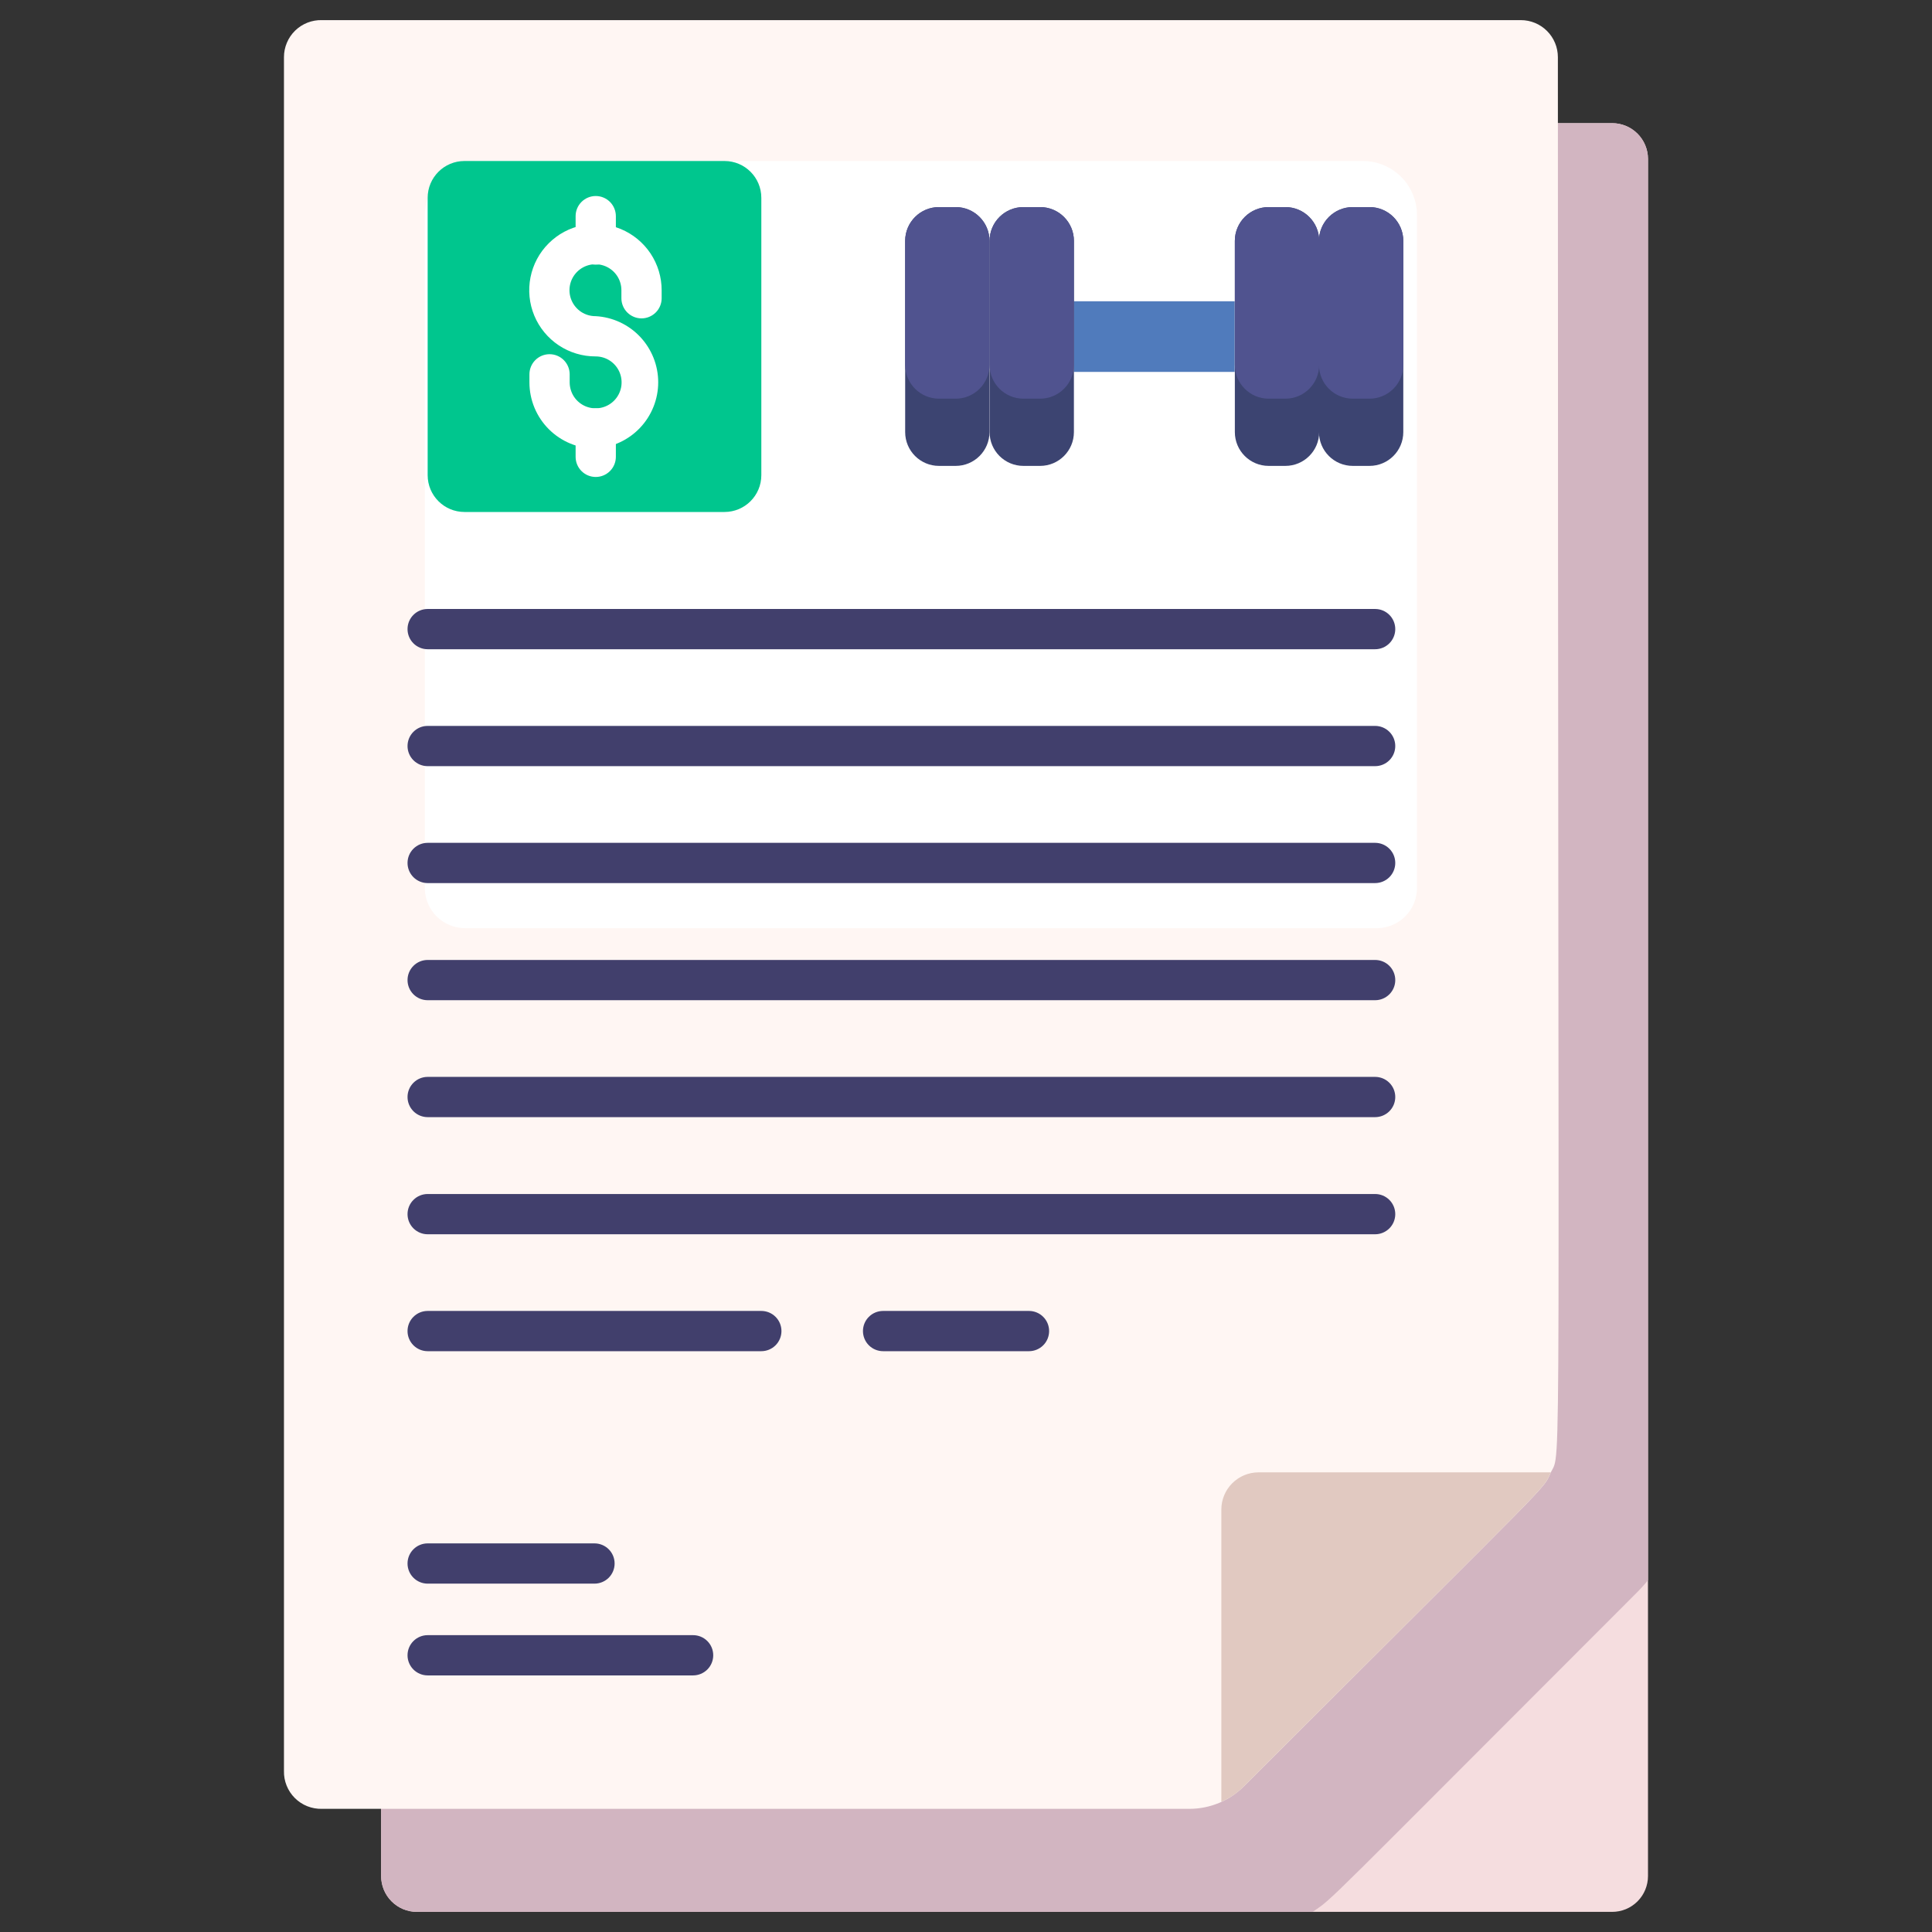 <svg width="96" height="96" viewBox="0 0 96 96" fill="none" xmlns="http://www.w3.org/2000/svg">
<rect x="0" y="0" width="96" height="96" fill="#333333" stroke="none"/>
<path d="M81.888 7.89V93.22C81.888 93.454 81.841 93.685 81.752 93.901C81.663 94.117 81.531 94.314 81.366 94.479C81.201 94.644 81.005 94.775 80.789 94.865C80.573 94.954 80.341 95 80.108 95H20.707C20.237 94.998 19.787 94.809 19.455 94.475C19.124 94.142 18.938 93.691 18.938 93.22V7.89C18.938 7.421 19.124 6.97 19.456 6.639C19.788 6.307 20.238 6.12 20.707 6.12H80.108C80.578 6.12 81.029 6.306 81.363 6.638C81.696 6.97 81.885 7.42 81.888 7.89Z" fill="#F5DDDF"/>
<path d="M81.888 7.89V78.52C81.681 78.773 81.461 79.013 81.228 79.24C65.407 95.06 66.328 94.24 65.228 95H20.707C20.237 94.998 19.787 94.809 19.455 94.475C19.124 94.142 18.938 93.691 18.938 93.22V7.89C18.938 7.421 19.124 6.97 19.456 6.639C19.788 6.307 20.238 6.12 20.707 6.12H80.108C80.578 6.12 81.029 6.306 81.363 6.638C81.696 6.97 81.885 7.42 81.888 7.89Z" fill="#D2B5C1"/>
<path d="M77.41 2.84C77.41 75.95 77.61 72.01 77.06 73.16C76.66 74.06 77.51 73.07 61.82 88.75C61.464 89.108 61.04 89.393 60.573 89.587C60.106 89.781 59.605 89.88 59.1 89.88H16C15.751 89.886 15.503 89.843 15.271 89.751C15.039 89.659 14.829 89.521 14.652 89.345C14.475 89.169 14.336 88.959 14.243 88.728C14.149 88.497 14.104 88.249 14.11 88V2.84C14.11 2.594 14.159 2.35 14.255 2.124C14.35 1.897 14.49 1.692 14.666 1.521C14.842 1.349 15.051 1.215 15.28 1.125C15.509 1.036 15.754 0.993 16 1H75.57C76.058 1 76.526 1.194 76.871 1.539C77.216 1.884 77.41 2.352 77.41 2.84Z" fill="#FFF6F3"/>
<path d="M70.409 44.17V10.7C70.411 10.346 70.342 9.995 70.207 9.668C70.073 9.34 69.875 9.042 69.625 8.791C69.375 8.541 69.078 8.342 68.751 8.206C68.424 8.07 68.073 8 67.719 8H23.809C23.093 8 22.407 8.284 21.9 8.791C21.394 9.297 21.109 9.984 21.109 10.7V44.17C21.122 44.692 21.339 45.188 21.712 45.552C22.086 45.916 22.587 46.12 23.109 46.12H68.459C68.973 46.107 69.461 45.898 69.824 45.535C70.187 45.172 70.397 44.683 70.409 44.17Z" fill="white"/>
<path d="M77.058 73.16C76.657 74.06 77.507 73.07 61.818 88.75C61.496 89.083 61.112 89.348 60.688 89.53V75C60.69 74.513 60.885 74.046 61.229 73.702C61.574 73.358 62.04 73.163 62.528 73.16H77.058Z" fill="#E1C9C1"/>
<path d="M36 8H23.08C22.069 8 21.25 8.819 21.25 9.83V23.61C21.25 24.621 22.069 25.44 23.08 25.44H36C37.011 25.44 37.83 24.621 37.83 23.61V9.83C37.83 8.819 37.011 8 36 8Z" fill="#00C68E"/>
<path d="M29.602 23.7C29.336 23.7 29.082 23.595 28.895 23.407C28.707 23.22 28.602 22.965 28.602 22.7V21.29C28.602 21.025 28.707 20.771 28.895 20.583C29.082 20.396 29.336 20.29 29.602 20.29C29.867 20.29 30.121 20.396 30.309 20.583C30.496 20.771 30.602 21.025 30.602 21.29V22.7C30.602 22.965 30.496 23.22 30.309 23.407C30.121 23.595 29.867 23.7 29.602 23.7ZM29.602 13.15C29.336 13.15 29.082 13.045 28.895 12.857C28.707 12.67 28.602 12.415 28.602 12.15V10.74C28.602 10.475 28.707 10.221 28.895 10.033C29.082 9.846 29.336 9.74 29.602 9.74C29.867 9.74 30.121 9.846 30.309 10.033C30.496 10.221 30.602 10.475 30.602 10.74V12.15C30.602 12.415 30.496 12.67 30.309 12.857C30.121 13.045 29.867 13.15 29.602 13.15Z" fill="white"/>
<path d="M29.597 22.29C29.165 22.29 28.737 22.205 28.338 22.039C27.939 21.874 27.576 21.632 27.27 21.326C26.965 21.021 26.723 20.658 26.557 20.259C26.392 19.86 26.307 19.432 26.307 19V18.6C26.307 18.335 26.412 18.08 26.6 17.893C26.787 17.705 27.042 17.6 27.307 17.6C27.572 17.6 27.826 17.705 28.014 17.893C28.201 18.08 28.307 18.335 28.307 18.6V19C28.307 19.255 28.383 19.504 28.524 19.717C28.666 19.929 28.867 20.094 29.103 20.192C29.339 20.289 29.598 20.315 29.849 20.265C30.099 20.215 30.329 20.092 30.509 19.912C30.689 19.732 30.812 19.502 30.862 19.252C30.912 19.001 30.886 18.742 30.789 18.506C30.691 18.27 30.526 18.069 30.314 17.927C30.101 17.785 29.852 17.71 29.597 17.71C28.945 17.712 28.308 17.52 27.765 17.16C27.223 16.799 26.799 16.285 26.549 15.684C26.299 15.082 26.233 14.42 26.36 13.78C26.486 13.141 26.8 12.554 27.261 12.094C27.721 11.633 28.308 11.319 28.948 11.193C29.587 11.066 30.249 11.132 30.851 11.382C31.452 11.633 31.966 12.056 32.327 12.598C32.687 13.141 32.879 13.778 32.877 14.43V14.82C32.877 15.085 32.772 15.339 32.584 15.527C32.396 15.714 32.142 15.82 31.877 15.82C31.612 15.82 31.357 15.714 31.17 15.527C30.982 15.339 30.877 15.085 30.877 14.82V14.43C30.879 14.174 30.805 13.923 30.664 13.709C30.523 13.496 30.321 13.329 30.085 13.23C29.849 13.131 29.589 13.105 29.338 13.154C29.087 13.204 28.856 13.327 28.675 13.508C28.494 13.689 28.371 13.919 28.321 14.171C28.272 14.422 28.298 14.682 28.397 14.918C28.496 15.154 28.663 15.356 28.876 15.497C29.09 15.638 29.341 15.712 29.597 15.71C30.437 15.756 31.227 16.122 31.805 16.733C32.383 17.345 32.706 18.154 32.706 18.995C32.706 19.836 32.383 20.645 31.805 21.256C31.227 21.867 30.437 22.233 29.597 22.28V22.29Z" fill="white"/>
<path d="M68.33 32.26H21.25C20.985 32.26 20.73 32.154 20.543 31.967C20.355 31.779 20.25 31.525 20.25 31.26C20.25 30.994 20.355 30.74 20.543 30.553C20.73 30.365 20.985 30.26 21.25 30.26H68.33C68.595 30.26 68.85 30.365 69.037 30.553C69.225 30.74 69.33 30.994 69.33 31.26C69.33 31.525 69.225 31.779 69.037 31.967C68.85 32.154 68.595 32.26 68.33 32.26ZM68.33 38.07H21.25C20.985 38.07 20.73 37.964 20.543 37.777C20.355 37.589 20.25 37.335 20.25 37.07C20.25 36.804 20.355 36.55 20.543 36.363C20.73 36.175 20.985 36.07 21.25 36.07H68.33C68.595 36.07 68.85 36.175 69.037 36.363C69.225 36.55 69.33 36.804 69.33 37.07C69.33 37.335 69.225 37.589 69.037 37.777C68.85 37.964 68.595 38.07 68.33 38.07ZM68.33 43.88H21.25C20.985 43.88 20.73 43.774 20.543 43.587C20.355 43.399 20.25 43.145 20.25 42.88C20.25 42.614 20.355 42.36 20.543 42.173C20.73 41.985 20.985 41.88 21.25 41.88H68.33C68.595 41.88 68.85 41.985 69.037 42.173C69.225 42.36 69.33 42.614 69.33 42.88C69.33 43.145 69.225 43.399 69.037 43.587C68.85 43.774 68.595 43.88 68.33 43.88ZM68.33 49.7H21.25C20.985 49.7 20.73 49.594 20.543 49.407C20.355 49.219 20.25 48.965 20.25 48.7C20.25 48.434 20.355 48.18 20.543 47.993C20.73 47.805 20.985 47.7 21.25 47.7H68.33C68.595 47.7 68.85 47.805 69.037 47.993C69.225 48.18 69.33 48.434 69.33 48.7C69.33 48.965 69.225 49.219 69.037 49.407C68.85 49.594 68.595 49.7 68.33 49.7ZM68.33 55.51H21.25C20.985 55.51 20.73 55.404 20.543 55.217C20.355 55.029 20.25 54.775 20.25 54.51C20.25 54.245 20.355 53.99 20.543 53.803C20.73 53.615 20.985 53.51 21.25 53.51H68.33C68.595 53.51 68.85 53.615 69.037 53.803C69.225 53.99 69.33 54.245 69.33 54.51C69.33 54.775 69.225 55.029 69.037 55.217C68.85 55.404 68.595 55.51 68.33 55.51ZM68.33 61.33H21.25C20.985 61.33 20.73 61.224 20.543 61.037C20.355 60.849 20.25 60.595 20.25 60.33C20.25 60.065 20.355 59.81 20.543 59.623C20.73 59.435 20.985 59.33 21.25 59.33H68.33C68.595 59.33 68.85 59.435 69.037 59.623C69.225 59.81 69.33 60.065 69.33 60.33C69.33 60.595 69.225 60.849 69.037 61.037C68.85 61.224 68.595 61.33 68.33 61.33ZM37.83 67.14H21.25C20.985 67.14 20.73 67.034 20.543 66.847C20.355 66.659 20.25 66.405 20.25 66.14C20.25 65.874 20.355 65.62 20.543 65.433C20.73 65.245 20.985 65.14 21.25 65.14H37.83C38.095 65.14 38.35 65.245 38.537 65.433C38.725 65.62 38.83 65.874 38.83 66.14C38.83 66.405 38.725 66.659 38.537 66.847C38.35 67.034 38.095 67.14 37.83 67.14ZM51.13 67.14H43.88C43.615 67.14 43.36 67.034 43.173 66.847C42.985 66.659 42.88 66.405 42.88 66.14C42.88 65.874 42.985 65.62 43.173 65.433C43.36 65.245 43.615 65.14 43.88 65.14H51.13C51.395 65.14 51.65 65.245 51.837 65.433C52.025 65.62 52.13 65.874 52.13 66.14C52.13 66.405 52.025 66.659 51.837 66.847C51.65 67.034 51.395 67.14 51.13 67.14ZM29.54 78.69H21.25C20.985 78.69 20.73 78.584 20.543 78.397C20.355 78.209 20.25 77.955 20.25 77.69C20.25 77.424 20.355 77.17 20.543 76.983C20.73 76.795 20.985 76.69 21.25 76.69H29.54C29.805 76.69 30.06 76.795 30.247 76.983C30.435 77.17 30.54 77.424 30.54 77.69C30.54 77.955 30.435 78.209 30.247 78.397C30.06 78.584 29.805 78.69 29.54 78.69ZM34.44 83.25H21.25C20.985 83.25 20.73 83.144 20.543 82.957C20.355 82.769 20.25 82.515 20.25 82.25C20.25 81.984 20.355 81.73 20.543 81.543C20.73 81.355 20.985 81.25 21.25 81.25H34.44C34.705 81.25 34.96 81.355 35.147 81.543C35.335 81.73 35.44 81.984 35.44 82.25C35.44 82.515 35.335 82.769 35.147 82.957C34.96 83.144 34.705 83.25 34.44 83.25Z" fill="#413F6C"/>
<path d="M61.352 14.97H53.352V18.48H61.352V14.97Z" fill="#507BBC"/>
<path d="M51.682 10.29H50.852C49.924 10.29 49.172 11.042 49.172 11.97V21.47C49.172 22.398 49.924 23.15 50.852 23.15H51.682C52.61 23.15 53.362 22.398 53.362 21.47V11.97C53.362 11.042 52.61 10.29 51.682 10.29Z" fill="#3C4471"/>
<path d="M47.487 10.29H46.657C45.729 10.29 44.977 11.042 44.977 11.97V21.47C44.977 22.398 45.729 23.15 46.657 23.15H47.487C48.414 23.15 49.167 22.398 49.167 21.47V11.97C49.167 11.042 48.414 10.29 47.487 10.29Z" fill="#3C4471"/>
<path d="M68.049 10.29H67.219C66.291 10.29 65.539 11.042 65.539 11.97V21.47C65.539 22.398 66.291 23.15 67.219 23.15H68.049C68.977 23.15 69.729 22.398 69.729 21.47V11.97C69.729 11.042 68.977 10.29 68.049 10.29Z" fill="#3C4471"/>
<path d="M63.869 10.29H63.039C62.111 10.29 61.359 11.042 61.359 11.97V21.47C61.359 22.398 62.111 23.15 63.039 23.15H63.869C64.797 23.15 65.549 22.398 65.549 21.47V11.97C65.549 11.042 64.797 10.29 63.869 10.29Z" fill="#3C4471"/>
<path d="M51.682 10.29H50.852C49.924 10.29 49.172 11.042 49.172 11.97V18.13C49.172 19.058 49.924 19.81 50.852 19.81H51.682C52.61 19.81 53.362 19.058 53.362 18.13V11.97C53.362 11.042 52.61 10.29 51.682 10.29Z" fill="#50538F"/>
<path d="M47.487 10.29H46.657C45.729 10.29 44.977 11.042 44.977 11.97V18.13C44.977 19.058 45.729 19.81 46.657 19.81H47.487C48.414 19.81 49.167 19.058 49.167 18.13V11.97C49.167 11.042 48.414 10.29 47.487 10.29Z" fill="#50538F"/>
<path d="M68.049 10.29H67.219C66.291 10.29 65.539 11.042 65.539 11.97V18.13C65.539 19.058 66.291 19.81 67.219 19.81H68.049C68.977 19.81 69.729 19.058 69.729 18.13V11.97C69.729 11.042 68.977 10.29 68.049 10.29Z" fill="#50538F"/>
<path d="M63.869 10.29H63.039C62.111 10.29 61.359 11.042 61.359 11.97V18.13C61.359 19.058 62.111 19.81 63.039 19.81H63.869C64.797 19.81 65.549 19.058 65.549 18.13V11.97C65.549 11.042 64.797 10.29 63.869 10.29Z" fill="#50538F"/>
</svg>
